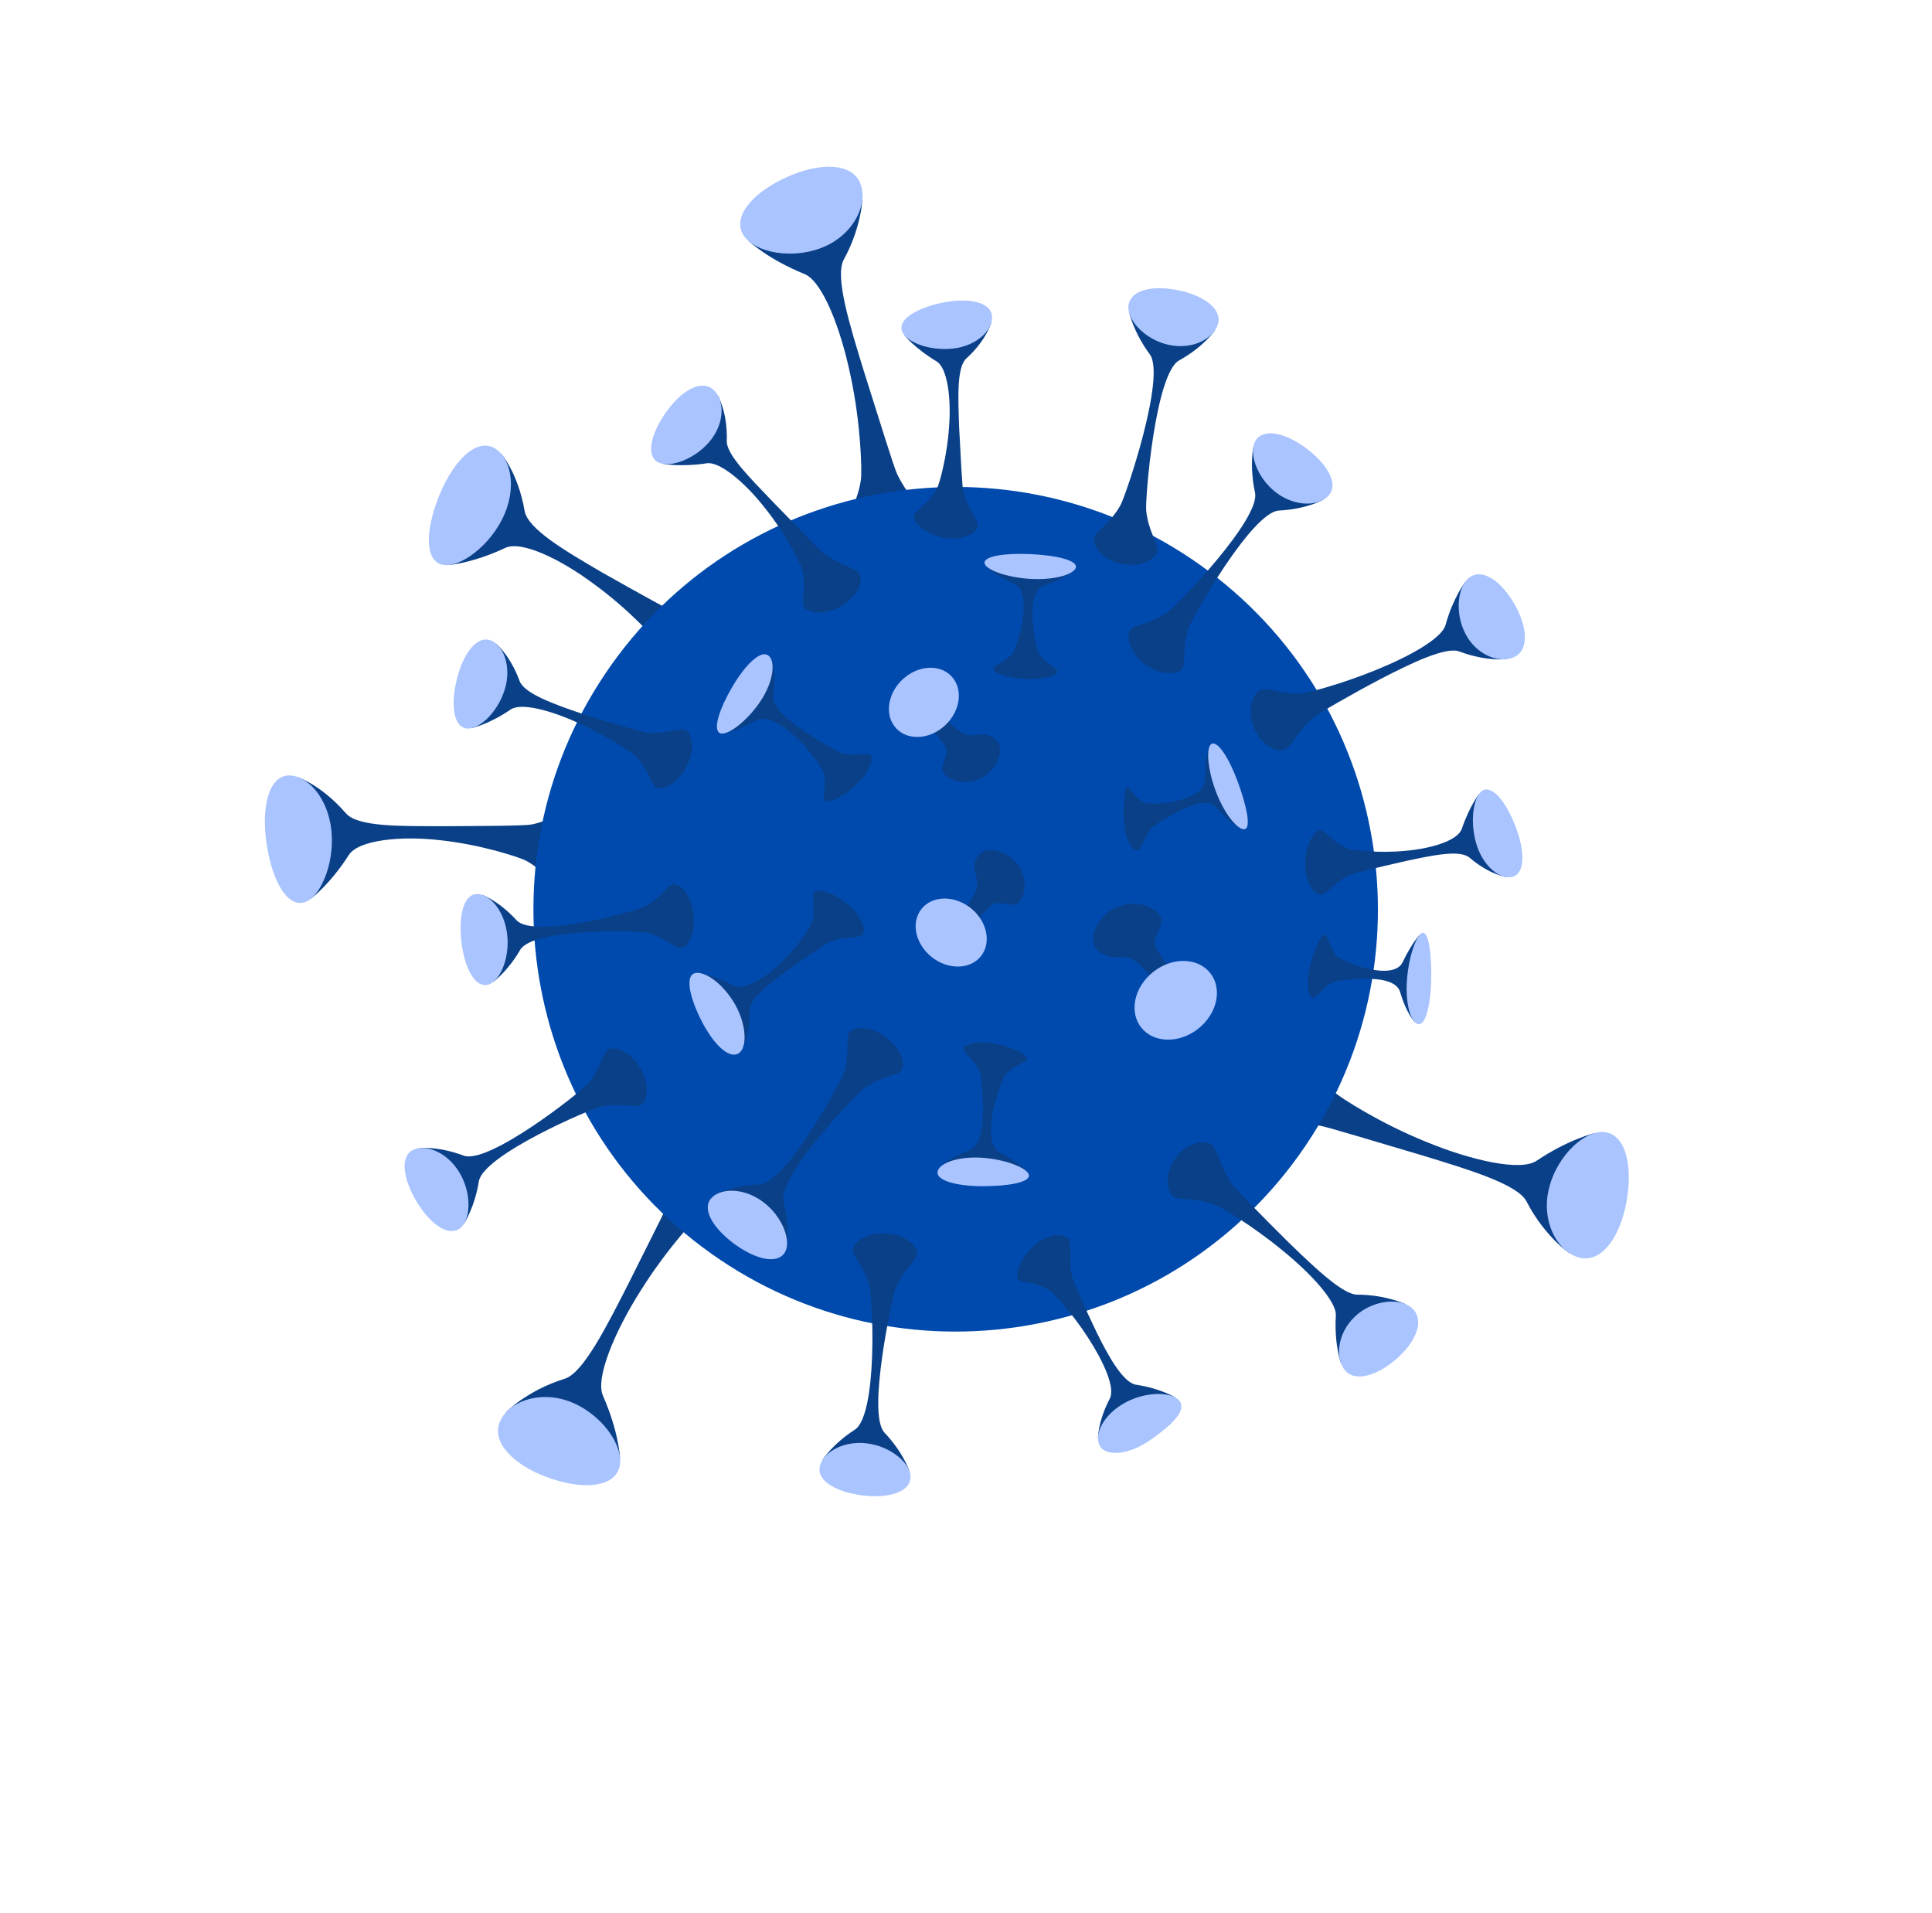 <svg width="101" height="100" viewBox="0 0 101 100" fill="none" xmlns="http://www.w3.org/2000/svg">
<path d="M27.425 26.701C27.256 25.719 26.951 24.964 26.685 24.468C26.421 23.966 26.202 23.716 26.202 23.716L24.833 26.638L23.477 29.532C23.477 29.532 23.79 29.508 24.309 29.386C24.832 29.258 25.56 29.041 26.41 28.64C27.253 28.241 29.296 29.217 31.048 30.527C32.82 31.812 34.275 33.387 34.462 33.697C35.121 34.765 35.031 35.828 35.309 36.196C35.585 36.563 36.795 36.402 37.826 35.276C38.855 34.152 38.828 32.879 38.382 32.628C37.938 32.38 36.874 32.599 35.651 32.185C35.293 32.06 33.371 30.994 31.443 29.902C29.53 28.784 27.588 27.645 27.425 26.701Z" fill="#0A4088"/>
<path d="M25.759 23.378C26.216 23.585 26.558 24.116 26.669 24.801C26.784 25.482 26.667 26.316 26.249 27.143C25.833 27.967 25.204 28.633 24.59 29.057C23.977 29.476 23.378 29.652 22.976 29.471C22.182 29.108 22.282 27.529 22.996 25.819C23.707 24.115 24.837 22.958 25.759 23.378Z" fill="#AAC4FF"/>
<path d="M79.799 62.791C80.287 63.743 80.856 64.409 81.295 64.858C81.736 65.298 82.049 65.501 82.049 65.501L82.722 62.345L83.388 59.218C83.388 59.218 83.035 59.302 82.48 59.526C81.927 59.74 81.161 60.116 80.334 60.668C79.506 61.241 76.921 60.658 74.552 59.681C72.172 58.723 70.064 57.37 69.759 57.085C68.69 56.108 68.447 54.998 68.022 54.664C67.598 54.336 66.332 54.687 65.577 56.017C64.824 57.34 65.256 58.649 65.823 58.828C66.385 59.009 67.471 58.613 68.943 58.827C69.375 58.893 71.829 59.649 74.316 60.381C76.799 61.137 79.325 61.9 79.799 62.791Z" fill="#0A4088"/>
<path d="M82.633 65.75C81.495 65.517 80.535 63.92 80.975 62.122C81.415 60.327 82.953 58.979 83.978 59.188C85.01 59.393 85.357 60.982 85.031 62.804C84.703 64.623 83.768 65.976 82.633 65.75Z" fill="#AAC4FF"/>
<path d="M29.529 72.064C28.505 72.379 27.752 72.823 27.232 73.176C26.721 73.534 26.467 73.807 26.467 73.807L29.457 75.019L32.42 76.221C32.42 76.221 32.399 75.86 32.275 75.273C32.16 74.691 31.924 73.872 31.525 72.962C31.105 72.046 32.13 69.602 33.505 67.44C34.864 65.264 36.564 63.424 36.897 63.174C38.045 62.291 39.181 62.246 39.584 61.885C39.982 61.525 39.856 60.218 38.679 59.242C37.507 58.27 36.142 58.467 35.867 58.994C35.592 59.516 35.791 60.654 35.324 62.067C35.184 62.48 34.011 64.765 32.857 67.087C31.68 69.399 30.488 71.752 29.529 72.064Z" fill="#0A4088"/>
<path d="M26.12 74.338C26.547 73.259 28.287 72.591 29.981 73.338C31.672 74.085 32.731 75.834 32.346 76.807C31.964 77.787 30.338 77.852 28.601 77.212C26.868 76.574 25.699 75.417 26.12 74.338Z" fill="#AAC4FF"/>
<path d="M44.107 13.575C44.623 12.636 44.855 11.793 44.982 11.177C45.1 10.566 45.091 10.192 45.091 10.192L42.101 11.403L39.138 12.602C39.138 12.602 39.404 12.847 39.901 13.183C40.388 13.521 41.128 13.944 42.049 14.32C42.988 14.685 43.953 17.154 44.47 19.663C45.009 22.171 45.069 24.675 45.005 25.087C44.794 26.52 44.01 27.344 43.972 27.883C43.938 28.418 44.938 29.27 46.462 29.151C47.979 29.034 48.822 27.942 48.653 27.372C48.488 26.806 47.552 26.128 46.904 24.788C46.717 24.393 45.968 21.936 45.181 19.466C44.417 16.986 43.635 14.466 44.107 13.575Z" fill="#0A4088"/>
<path d="M44.969 9.569C45.414 10.641 44.629 12.331 42.893 12.974C41.159 13.615 39.181 13.096 38.78 12.129C38.372 11.16 39.494 9.982 41.187 9.232C42.876 8.484 44.521 8.501 44.969 9.569Z" fill="#AAC4FF"/>
<path d="M18.082 42.509C17.433 41.758 16.788 41.28 16.312 40.99C15.837 40.705 15.528 40.603 15.528 40.603L15.884 43.81L16.236 46.987C16.236 46.987 16.488 46.806 16.862 46.424C17.235 46.049 17.731 45.477 18.234 44.692C18.729 43.909 20.942 43.669 23.069 43.923C25.196 44.158 27.197 44.821 27.514 44.994C28.601 45.594 29.082 46.549 29.525 46.721C29.969 46.893 30.927 46.108 31.168 44.602C31.408 43.096 30.755 42.049 30.278 42.073C29.801 42.097 29.037 42.843 27.798 43.093C27.439 43.167 25.28 43.174 23.098 43.185C20.915 43.176 18.705 43.227 18.082 42.509Z" fill="#0A4088"/>
<path d="M14.994 40.538C15.479 40.484 16.033 40.76 16.475 41.28C16.922 41.808 17.255 42.578 17.333 43.5C17.411 44.422 17.229 45.319 16.934 45.994C16.636 46.678 16.22 47.142 15.785 47.189C14.915 47.301 14.19 45.883 13.93 44.052C13.67 42.22 14.028 40.661 14.994 40.538Z" fill="#AAC4FF"/>
<path d="M36.717 65.185C46.47 72.499 60.305 70.522 67.619 60.77C74.933 51.017 72.956 37.182 63.203 29.868C53.451 22.554 39.616 24.531 32.302 34.283C24.988 44.036 26.965 57.871 36.717 65.185Z" fill="#004AAD"/>
<path d="M66.86 26.686C68.338 26.611 69.192 26.115 69.192 26.115L67.348 24.732L65.522 23.362C65.522 23.362 65.311 24.369 65.609 25.748C65.908 27.126 61.516 31.663 61.038 32.001C60.219 32.58 59.418 32.621 59.134 32.882C58.85 33.143 58.982 34.071 59.854 34.725C60.726 35.378 61.654 35.246 61.825 34.9C61.995 34.554 61.81 33.774 62.137 32.825C62.328 32.272 65.451 26.758 66.86 26.686Z" fill="#0A4088"/>
<path d="M69.506 25.842C69.055 26.444 67.785 26.549 66.728 25.757C65.671 24.964 65.228 23.573 65.679 22.971C66.13 22.37 67.254 22.657 68.31 23.45C69.367 24.242 69.957 25.24 69.506 25.842Z" fill="#AAC4FF"/>
<path d="M76.288 34.052C77.719 34.591 78.785 34.451 78.785 34.451L77.684 32.427L76.594 30.421C76.594 30.421 75.951 31.266 75.57 32.664C75.38 33.362 73.699 34.304 71.962 35.006C70.229 35.719 68.457 36.193 68.15 36.223C67.093 36.328 66.362 35.952 65.965 36.032C65.57 36.111 65.154 36.979 65.538 38C65.921 39.019 66.833 39.382 67.192 39.164C67.551 38.946 67.844 38.17 68.676 37.492C68.92 37.294 70.524 36.359 72.191 35.481C73.864 34.613 75.605 33.795 76.288 34.052Z" fill="#0A4088"/>
<path d="M79.216 34.314C78.49 34.715 77.224 34.305 76.612 33.134C76.001 31.963 76.229 30.499 76.912 30.121C77.598 29.744 78.529 30.445 79.183 31.595C79.835 32.742 79.942 33.916 79.216 34.314Z" fill="#AAC4FF"/>
<path d="M76.826 44.831C77.347 45.276 77.834 45.535 78.184 45.674C78.536 45.817 78.753 45.846 78.753 45.846L78.041 43.654L77.336 41.483C77.336 41.483 77.208 41.64 77.031 41.947C76.855 42.258 76.626 42.711 76.419 43.322C76.217 43.927 74.84 44.359 73.455 44.472C72.071 44.609 70.717 44.437 70.499 44.358C69.738 44.088 69.343 43.471 69.06 43.402C68.78 43.333 68.269 43.984 68.232 45.074C68.195 46.162 68.741 46.838 69.066 46.765C69.387 46.692 69.811 46.077 70.571 45.729C70.796 45.63 72.167 45.307 73.543 44.993C74.925 44.7 76.325 44.403 76.826 44.831Z" fill="#0A4088"/>
<path d="M79.109 45.819C78.486 46.033 77.517 45.32 77.161 44.047C76.807 42.775 77.072 41.461 77.58 41.286C78.094 41.112 78.773 41.998 79.244 43.235C79.712 44.467 79.731 45.608 79.109 45.819Z" fill="#AAC4FF"/>
<path d="M73.197 51.857C73.541 53.026 73.97 53.436 73.97 53.436L74.096 51.136L74.221 48.856C74.221 48.856 73.816 49.27 73.322 50.299C73.077 50.814 72.261 50.813 71.491 50.63C70.719 50.45 70.005 50.092 69.9 49.983C69.532 49.61 69.432 48.964 69.297 48.864C69.16 48.766 68.77 49.356 68.508 50.415C68.247 51.472 68.44 52.198 68.639 52.162C68.84 52.131 69.195 51.57 69.678 51.339C69.821 51.272 70.631 51.149 71.431 51.154C72.232 51.163 73.032 51.301 73.197 51.857Z" fill="#0A4088"/>
<path d="M74.167 53.534C73.789 53.517 73.452 52.537 73.552 51.219C73.652 49.902 74.095 48.741 74.394 48.755C74.694 48.77 74.841 49.842 74.82 51.165C74.799 52.484 74.544 53.552 74.167 53.534Z" fill="#AAC4FF"/>
<path d="M63.574 42.201C64.39 43.1 64.902 43.313 64.902 43.313L64.058 41.168L63.221 39.044C63.221 39.044 62.985 39.606 62.998 40.748C63.004 41.318 62.282 41.682 61.521 41.862C60.758 42.049 59.977 42.019 59.846 41.954C59.372 41.76 59.072 41.185 58.945 41.134C58.874 41.112 58.822 41.268 58.787 41.565C58.751 41.863 58.717 42.308 58.751 42.851C58.786 43.395 58.899 43.824 59.053 44.102C59.208 44.383 59.386 44.508 59.482 44.454C59.689 44.348 59.842 43.695 60.195 43.283C60.307 43.167 60.995 42.712 61.703 42.357C62.415 42.007 63.185 41.771 63.574 42.201Z" fill="#0A4088"/>
<path d="M65.094 43.331C64.798 43.447 64.091 42.703 63.604 41.475C63.117 40.247 63.026 39.002 63.356 38.873C63.686 38.744 64.274 39.67 64.725 40.911C65.177 42.153 65.391 43.214 65.094 43.331Z" fill="#AAC4FF"/>
<path d="M50.684 60.115C49.514 60.545 49.105 61.052 49.105 61.052L51.407 61.152L53.689 61.251C53.689 61.251 53.273 60.779 52.244 60.223C51.728 59.947 51.732 58.989 51.916 58.078C52.097 57.166 52.454 56.306 52.564 56.175C52.936 55.718 53.586 55.557 53.685 55.385C53.784 55.215 53.186 54.812 52.124 54.571C51.061 54.329 50.329 54.617 50.365 54.844C50.402 55.069 50.965 55.445 51.203 55.992C51.27 56.154 51.397 57.091 51.392 58.028C51.381 58.965 51.241 59.909 50.684 60.115Z" fill="#0A4088"/>
<path d="M49.01 61.282C49.025 60.84 50.005 60.428 51.324 60.513C52.642 60.599 53.803 61.098 53.791 61.452C53.778 61.807 52.709 61.998 51.386 62.002C50.066 62.004 48.993 61.724 49.01 61.282Z" fill="#AAC4FF"/>
<path d="M54.59 30.6C55.746 30.214 56.151 29.811 56.151 29.811L53.849 29.705L51.568 29.601C51.568 29.601 51.984 30.052 53.029 30.528C54.074 31.005 53.15 33.868 52.959 34.118C52.631 34.546 52.006 34.755 51.926 34.928C51.847 35.1 52.496 35.437 53.584 35.487C54.672 35.536 55.349 35.26 55.286 35.082C55.223 34.903 54.619 34.637 54.332 34.181C54.164 33.915 53.489 30.968 54.59 30.6Z" fill="#0A4088"/>
<path d="M56.248 29.626C56.231 29.974 55.262 30.323 53.943 30.262C52.623 30.202 51.452 29.755 51.468 29.407C51.485 29.059 52.564 28.902 53.884 28.963C55.203 29.023 56.263 29.278 56.248 29.626Z" fill="#AAC4FF"/>
<path d="M40.43 36.359C40.603 35.098 40.312 34.456 40.312 34.456L39.078 36.402L37.854 38.329C37.854 38.329 38.505 38.225 39.544 37.646C40.06 37.355 40.969 37.905 41.7 38.623C42.441 39.333 42.991 40.189 43.042 40.362C43.228 40.965 42.989 41.602 43.085 41.801C43.178 41.998 43.912 41.809 44.711 41.068C45.51 40.328 45.709 39.572 45.491 39.451C45.275 39.332 44.616 39.538 43.988 39.367C43.804 39.314 42.894 38.792 42.03 38.211C41.173 37.619 40.349 36.963 40.43 36.359Z" fill="#0A4088"/>
<path d="M40.142 34.246C40.555 34.501 40.474 35.593 39.732 36.687C38.989 37.779 37.949 38.514 37.612 38.307C37.273 38.095 37.609 37.053 38.277 35.911C38.943 34.772 39.731 33.99 40.142 34.246Z" fill="#AAC4FF"/>
<path d="M38.338 51.509C37.758 51.206 37.305 51.044 36.991 50.952C36.679 50.863 36.507 50.85 36.507 50.85L37.663 52.843L38.81 54.818C38.81 54.818 38.911 54.635 39.01 54.29C39.112 53.95 39.206 53.443 39.194 52.818C39.183 52.186 40.188 51.437 41.186 50.704C42.195 49.99 43.215 49.289 43.419 49.205C44.115 48.929 44.825 49.049 45.066 48.882C45.31 48.712 45.115 47.906 44.268 47.223C43.419 46.538 42.635 46.446 42.529 46.674C42.422 46.904 42.663 47.568 42.432 48.249C42.369 48.446 41.727 49.462 40.844 50.302C39.976 51.156 38.886 51.797 38.338 51.509Z" fill="#0A4088"/>
<path d="M36.242 50.9C36.647 50.676 37.602 51.2 38.314 52.312C39.028 53.424 39.11 54.779 38.595 55.066C38.085 55.353 37.287 54.556 36.685 53.382C36.081 52.205 35.837 51.129 36.242 50.9Z" fill="#AAC4FF"/>
<path d="M39.706 61.904C38.256 61.958 37.434 62.428 37.434 62.428L39.293 63.79L41.135 65.139C41.135 65.139 41.307 64.166 40.966 62.828C40.625 61.489 44.785 57.151 45.243 56.829C46.028 56.278 46.813 56.248 47.083 56C47.354 55.751 47.191 54.85 46.312 54.207C45.434 53.563 44.526 53.68 44.37 54.013C44.215 54.345 44.423 55.103 44.135 56.018C43.966 56.55 41.087 61.852 39.706 61.904Z" fill="#0A4088"/>
<path d="M37.135 62.688C37.558 62.111 38.802 62.025 39.868 62.805C40.933 63.586 41.417 64.938 40.995 65.516C40.572 66.093 39.458 65.8 38.392 65.02C37.327 64.239 36.712 63.265 37.135 62.688Z" fill="#AAC4FF"/>
<path d="M27.005 48.101C26.055 47.069 25.226 46.78 25.226 46.78L25.5 49.068L25.771 51.335C25.771 51.335 26.522 50.806 27.191 49.652C27.86 48.499 33.348 48.64 33.849 48.761C34.708 48.968 35.223 49.527 35.558 49.559C35.893 49.59 36.385 48.864 36.255 47.781C36.126 46.699 35.477 46.109 35.158 46.219C34.84 46.328 34.472 46.993 33.686 47.397C33.227 47.633 27.911 49.084 27.005 48.101Z" fill="#0A4088"/>
<path d="M24.867 46.735C25.514 46.657 26.356 47.516 26.513 48.828C26.671 50.14 26.083 51.408 25.435 51.485C24.787 51.563 24.278 50.545 24.121 49.233C23.964 47.921 24.219 46.812 24.867 46.735Z" fill="#AAC4FF"/>
<path d="M24.236 60.401C22.869 59.891 21.917 60.009 21.917 60.009L23.094 61.99L24.261 63.953C24.261 63.953 24.812 63.118 25.035 61.745C25.258 60.373 30.865 57.96 31.42 57.84C32.371 57.633 33.111 57.909 33.463 57.782C33.814 57.657 34.026 56.759 33.469 55.822C32.913 54.886 32.023 54.643 31.744 54.891C31.466 55.139 31.354 55.922 30.718 56.658C30.347 57.088 25.54 60.888 24.236 60.401Z" fill="#0A4088"/>
<path d="M21.536 60.135C22.16 59.763 23.35 60.164 24.026 61.3C24.701 62.435 24.605 63.876 23.98 64.248C23.356 64.619 22.44 63.918 21.765 62.782C21.09 61.646 20.911 60.506 21.536 60.135Z" fill="#AAC4FF"/>
<path d="M44.692 74.725C43.463 75.518 42.979 76.343 42.979 76.343L45.268 76.608L47.536 76.871C47.536 76.871 47.209 75.905 46.246 74.892C45.764 74.385 45.881 72.634 46.116 70.937C46.356 69.241 46.717 67.595 46.826 67.329C47.199 66.418 47.845 65.955 47.94 65.587C48.034 65.219 47.41 64.529 46.323 64.467C45.234 64.405 44.535 65.007 44.583 65.376C44.63 65.747 45.214 66.282 45.455 67.232C45.526 67.508 45.654 69.187 45.59 70.899C45.531 72.609 45.277 74.347 44.692 74.725Z" fill="#0A4088"/>
<path d="M42.846 76.723C42.931 76.004 43.968 75.297 45.281 75.439C46.594 75.582 47.685 76.543 47.598 77.282C47.511 78.021 46.393 78.324 45.082 78.162C43.771 77.999 42.761 77.442 42.846 76.723Z" fill="#AAC4FF"/>
<path d="M58.014 73.108C57.375 74.337 57.399 75.206 57.399 75.206L59.433 74.124L61.448 73.05C61.448 73.05 60.704 72.575 59.398 72.38C58.743 72.284 57.985 70.978 57.334 69.65C56.691 68.322 56.111 66.969 56.044 66.719C55.847 65.868 56.051 65.124 55.88 64.794C55.805 64.632 55.517 64.527 55.16 64.569C54.805 64.609 54.389 64.8 53.996 65.178C53.604 65.555 53.372 65.956 53.253 66.264C53.136 66.573 53.138 66.796 53.251 66.892C53.475 67.061 54.208 66.999 54.902 67.482C55.106 67.614 56.081 68.675 56.879 69.916C57.679 71.151 58.317 72.523 58.014 73.108Z" fill="#0A4088"/>
<path d="M57.491 75.562C57.174 74.974 57.693 73.909 58.861 73.293C60.03 72.675 61.416 72.762 61.699 73.286C61.983 73.814 61.181 74.542 60.093 75.297C59.006 76.051 57.803 76.15 57.491 75.562Z" fill="#AAC4FF"/>
<path d="M69.834 68.76C69.742 70.297 70.107 71.269 70.107 71.269L71.808 69.713L73.492 68.172C73.492 68.172 72.441 67.671 70.954 67.67C70.208 67.669 68.763 66.296 67.361 64.936C65.974 63.563 64.63 62.189 64.439 61.926C63.79 61.021 63.69 60.182 63.386 59.867C63.08 59.551 62.079 59.649 61.45 60.537C60.82 61.428 61.015 62.384 61.384 62.57C61.754 62.757 62.571 62.594 63.587 63.003C63.882 63.12 65.516 64.098 67.016 65.335C68.527 66.555 69.879 68.031 69.834 68.76Z" fill="#0A4088"/>
<path d="M70.334 71.65C69.802 71.054 69.867 69.743 70.818 68.827C71.77 67.909 73.304 67.794 73.886 68.444C74.468 69.09 73.99 70.179 72.99 71.04C71.987 71.904 70.869 72.243 70.334 71.65Z" fill="#AAC4FF"/>
<path d="M37.995 23.052C38.019 22.315 37.905 21.709 37.779 21.3C37.656 20.886 37.528 20.662 37.528 20.662L36.089 22.462L34.663 24.245C34.663 24.245 34.896 24.29 35.295 24.309C35.699 24.324 36.265 24.321 36.951 24.215C37.63 24.11 38.982 25.248 40.023 26.597C41.088 27.928 41.829 29.42 41.903 29.688C42.171 30.617 41.896 31.353 42.02 31.687C42.141 32.018 43.021 32.218 43.974 31.685C44.922 31.154 45.156 30.23 44.888 29.931C44.622 29.635 43.827 29.512 43.033 28.906C42.801 28.725 41.628 27.473 40.415 26.243C39.222 24.991 37.97 23.761 37.995 23.052Z" fill="#0A4088"/>
<path d="M37.248 20.331C37.561 20.573 37.739 21.023 37.721 21.536C37.707 22.047 37.496 22.616 37.063 23.117C36.632 23.616 36.069 23.958 35.554 24.135C35.041 24.306 34.575 24.311 34.306 24.104C33.777 23.692 34.074 22.592 34.843 21.514C35.609 20.441 36.617 19.84 37.248 20.331Z" fill="#AAC4FF"/>
<path d="M50.517 18.739C51.039 18.262 51.372 17.79 51.564 17.441C51.76 17.091 51.823 16.864 51.823 16.864L49.542 17.198L47.283 17.529C47.283 17.529 47.42 17.7 47.695 17.953C47.976 18.206 48.389 18.545 48.96 18.888C49.526 19.226 49.735 20.798 49.613 22.321C49.516 23.848 49.108 25.29 48.991 25.513C48.591 26.296 47.911 26.623 47.791 26.921C47.671 27.216 48.219 27.88 49.289 28.095C50.356 28.31 51.122 27.831 51.109 27.47C51.094 27.112 50.565 26.552 50.356 25.67C50.297 25.41 50.221 23.87 50.141 22.321C50.086 20.77 50.014 19.197 50.517 18.739Z" fill="#0A4088"/>
<path d="M51.854 16.474C51.97 17.183 51.112 18.084 49.798 18.222C48.484 18.358 47.226 17.81 47.128 17.22C47.034 16.624 48.013 16.069 49.312 15.813C50.606 15.559 51.742 15.767 51.854 16.474Z" fill="#AAC4FF"/>
<path d="M61.64 18.84C62.952 18.109 63.521 17.263 63.521 17.263L61.264 16.797L59.028 16.334C59.028 16.334 59.259 17.369 60.109 18.523C60.959 19.677 58.868 25.878 58.575 26.407C58.073 27.315 57.362 27.711 57.213 28.082C57.064 28.452 57.574 29.26 58.641 29.481C59.708 29.701 60.497 29.162 60.507 28.763C60.517 28.364 60.021 27.718 59.92 26.686C59.861 26.083 60.388 19.536 61.64 18.84Z" fill="#0A4088"/>
<path d="M63.689 16.869C63.531 17.633 62.421 18.3 61.127 18.032C59.833 17.764 58.846 16.664 59.004 15.9C59.162 15.136 60.304 14.903 61.598 15.17C62.892 15.438 63.847 16.105 63.689 16.869Z" fill="#AAC4FF"/>
<path d="M27.164 35.597C26.67 34.248 25.931 33.638 25.931 33.638L25.303 35.855L24.682 38.052C24.682 38.052 25.578 37.853 26.693 37.087C27.247 36.705 28.836 37.143 30.285 37.814C31.741 38.471 33.043 39.344 33.23 39.531C33.883 40.175 34.016 40.933 34.283 41.146C34.549 41.358 35.376 41.043 35.887 40.079C36.398 39.117 36.15 38.24 35.797 38.142C35.445 38.046 34.74 38.379 33.81 38.285C33.538 38.256 32.004 37.816 30.471 37.319C28.942 36.808 27.401 36.241 27.164 35.597Z" fill="#0A4088"/>
<path d="M25.581 33.45C26.279 33.639 26.776 34.788 26.384 36.05C25.991 37.311 24.938 38.233 24.311 38.063C23.681 37.889 23.568 36.759 23.889 35.475C24.211 34.196 24.885 33.259 25.581 33.45Z" fill="#AAC4FF"/>
<path d="M60.475 49.607C60.123 48.998 60.911 48.474 60.674 47.921C60.516 47.552 59.615 46.953 58.442 47.388C57.523 47.728 56.676 49.067 57.432 49.718C58.187 50.369 58.704 49.641 59.556 50.399C60.409 51.157 60.537 51.933 60.537 51.933L61.385 51.947L61.598 51.19C61.598 51.19 61.06 50.618 60.475 49.607Z" fill="#0A4088"/>
<path d="M62.634 53.775C63.632 52.992 63.919 51.69 63.273 50.866C62.628 50.043 61.295 50.01 60.296 50.794C59.297 51.577 59.01 52.879 59.656 53.703C60.302 54.526 61.635 54.558 62.634 53.775Z" fill="#AAC4FF"/>
<path d="M49.365 38.933C49.717 39.428 49.082 39.943 49.33 40.399C49.496 40.704 50.32 41.145 51.293 40.677C52.056 40.31 52.675 39.09 51.973 38.592C51.271 38.093 50.886 38.761 50.091 38.178C49.297 37.596 49.124 36.938 49.124 36.938L48.395 36.994L48.272 37.663C48.272 37.663 48.782 38.111 49.365 38.933Z" fill="#0A4088"/>
<path d="M47.173 35.524C46.377 36.278 46.236 37.421 46.857 38.077C47.479 38.732 48.628 38.653 49.423 37.899C50.219 37.145 50.36 36.002 49.739 35.346C49.117 34.691 47.968 34.77 47.173 35.524Z" fill="#AAC4FF"/>
<path d="M51.773 47.367C52.212 46.948 52.813 47.502 53.228 47.19C53.506 46.983 53.825 46.104 53.222 45.209C52.749 44.506 51.453 44.068 51.061 44.835C50.669 45.601 51.385 45.887 50.922 46.756C50.459 47.626 49.833 47.891 49.833 47.891L49.994 48.606L50.673 48.63C50.673 48.63 51.044 48.063 51.773 47.367Z" fill="#0A4088"/>
<path d="M48.713 50.028C49.574 50.707 50.725 50.682 51.285 49.973C51.844 49.264 51.601 48.139 50.741 47.46C49.88 46.78 48.729 46.805 48.169 47.514C47.609 48.224 47.853 49.349 48.713 50.028Z" fill="#AAC4FF"/>
</svg>
